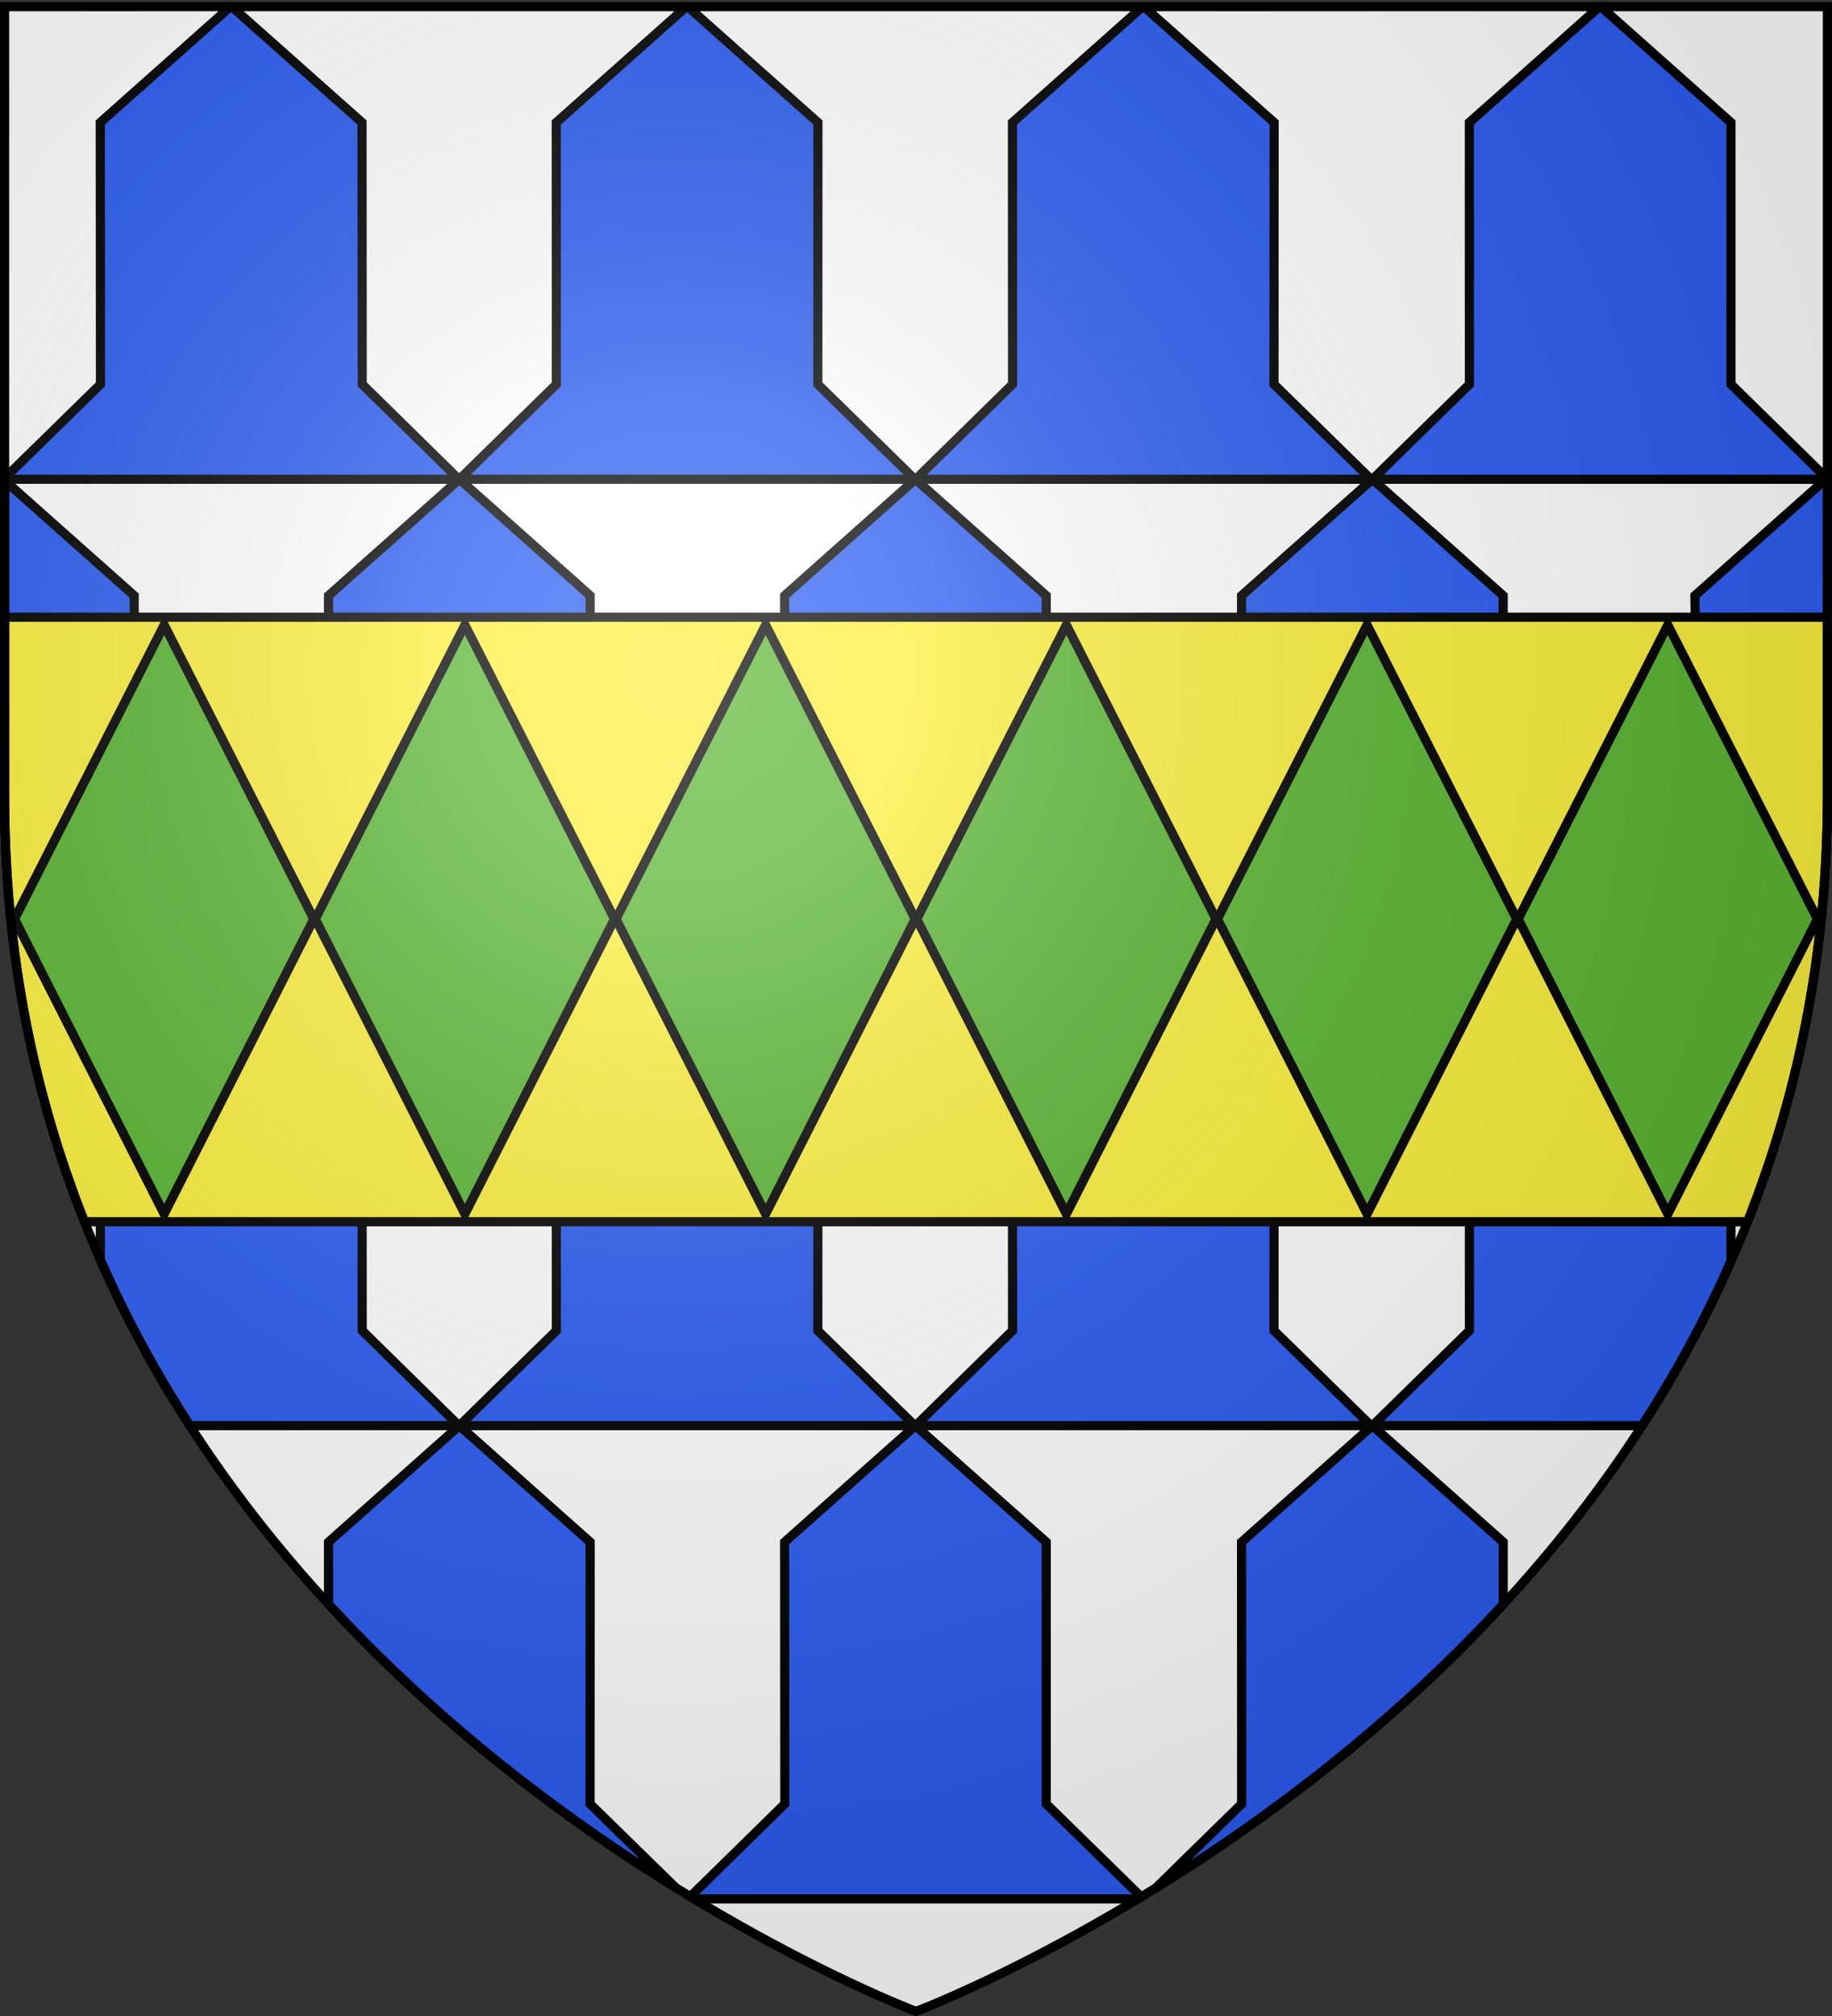 <svg xmlns="http://www.w3.org/2000/svg" xmlns:xlink="http://www.w3.org/1999/xlink" width="600" height="660" version="1.0"><rect width="100%" height="100%" fill="#333333" stroke="none"/><desc>Flag of Canton of Valais (Wallis)</desc><defs><radialGradient xlink:href="#a" id="b" cx="221.445" cy="226.331" r="300" fx="221.445" fy="226.331" gradientTransform="matrix(1.353 0 0 1.349 -77.63 -85.747)" gradientUnits="userSpaceOnUse"/><linearGradient id="a"><stop offset="0" style="stop-color:white;stop-opacity:.314"/><stop offset=".19" style="stop-color:white;stop-opacity:.251"/><stop offset=".6" style="stop-color:#6b6b6b;stop-opacity:.125"/><stop offset="1" style="stop-color:black;stop-opacity:.125"/></linearGradient></defs><g style="display:inline"><path d="M300 658.5s298.5-112.32 298.5-397.772V2.176H1.5v258.552C1.5 546.18 300 658.5 300 658.5" style="opacity:1;fill:#fff;fill-opacity:1;fill-rule:evenodd;stroke:none;stroke-width:1px;stroke-linecap:butt;stroke-linejoin:miter;stroke-opacity:1;display:inline"/><path d="M75.469 2.188 32.844 40.094l.062 85.719L1.5 156.563v.343h148.781l-31.656-31.094-.062-85.718L75.906 2.188zm149.344 0-42.625 37.906.03 85.719-31.75 31.093h149.126l-31.75-31.094.031-85.718L225.25 2.188zm-74.344 154.718h-.031L107.594 195l.031 85.719-31.75 31.094H225l-31.75-31.094.031-85.719zM225 311.813l-42.812 38.093.03 85.719-31.75 31.094h149.126l-31.75-31.094.031-85.719-42.844-38.094zM374.219 2.188l-42.625 37.906.031 85.719-31.719 31.093H449l-31.75-31.094.031-85.718-42.625-37.906zm149.625 0-42.625 37.906.031 85.719-31.719 31.093H598.5v-.125l-31.594-30.969V40.095L524.281 2.188zm74.093 154.718L555.095 195l1.312 85.719-31.75 31.094h70.563c2.149-16.37 3.281-33.41 3.281-51.094V157.406zm-298.124 0L256.969 195l.062 85.719-31.719 31.094h149.094l-31.75-31.094V195zm74.593 154.907-42.812 38.093.031 85.719-31.719 31.094H449l-31.75-31.094.031-85.719-42.844-38.094zm75.063-154.907L406.625 195l.031 85.719-31.75 31.094h149.126l-31.75-31.094.03-85.719zm74.562 154.907-42.812 38.093.031 85.719-31.719 31.094h88.313c10.786-16.702 20.616-34.61 29.062-53.75v-63.063l-42.843-38.094zM1.5 157.28V260.72c0 17.683 1.132 34.724 3.281 51.094h70.875l-31.625-31.094L43.938 195zm74.156 154.532-42.812 38.093.031 62.563c8.496 19.328 18.401 37.403 29.281 54.25h88.125l-31.656-31.094-.062-85.719-42.875-38.094zm74.782 154.937-42.844 38.094v20.312c37.419 40.654 78.796 71.189 113.562 92.719l-27.906-27.312.031-85.72zm149.375 0-42.844 38.094.062 85.719-30.937 30.343c.41.25.81.504 1.219.75h145.375c.356-.215.704-.439 1.062-.656l-31.094-30.437v-85.72zm149.656 0-42.844 38.094.031 85.719-28.062 27.468c34.785-21.518 76.237-52.056 113.719-92.75v-20.437z" style="fill:#2b5df2;fill-opacity:1;fill-rule:evenodd;stroke:#000;stroke-width:3;stroke-linecap:butt;stroke-linejoin:miter;stroke-miterlimit:4;stroke-dasharray:none;stroke-opacity:1;display:inline"/><path d="M1.5 202.063v58.656c0 52.048 9.927 98.345 26.156 139.25h544.688c16.229-40.905 26.156-87.202 26.156-139.25v-58.656z" style="opacity:1;fill:#fcef3c;fill-opacity:1;fill-rule:evenodd;stroke:#000;stroke-width:3;stroke-linecap:butt;stroke-linejoin:miter;stroke-opacity:1;display:inline;stroke-miterlimit:4;stroke-dasharray:none"/><path d="m53.766 204.595 49.008 96.27-49.008 96.571-49.007-96.57zm0 0 49.008 96.27-49.008 96.571-49.007-96.57zm98.494 0 49.008 96.27-49.008 96.571-49.008-96.57zm98.493 0 49.008 96.27-49.008 96.571-49.008-96.57zm98.494 0 49.008 96.27-49.008 96.571-49.008-96.57zm98.493 0 49.008 96.27-49.008 96.571-49.008-96.57zm98.494 0 49.007 96.27-49.007 96.571-49.008-96.57z" style="fill:#5ab532;fill-opacity:1;stroke:#000;stroke-width:3;stroke-miterlimit:4;stroke-opacity:1;stroke-dasharray:none"/></g><g style="display:inline"><path d="M300 658.5s298.5-112.32 298.5-397.772V2.176H1.5v258.552C1.5 546.18 300 658.5 300 658.5" style="opacity:1;fill:url(#b);fill-opacity:1;fill-rule:evenodd;stroke:none;stroke-width:1px;stroke-linecap:butt;stroke-linejoin:miter;stroke-opacity:1"/></g><path d="M300 658.5S1.5 546.18 1.5 260.728V2.176h597v258.552C598.5 546.18 300 658.5 300 658.5z" style="opacity:1;fill:none;fill-opacity:1;fill-rule:evenodd;stroke:#000;stroke-width:3;stroke-linecap:butt;stroke-linejoin:miter;stroke-miterlimit:4;stroke-dasharray:none;stroke-opacity:1"/></svg>